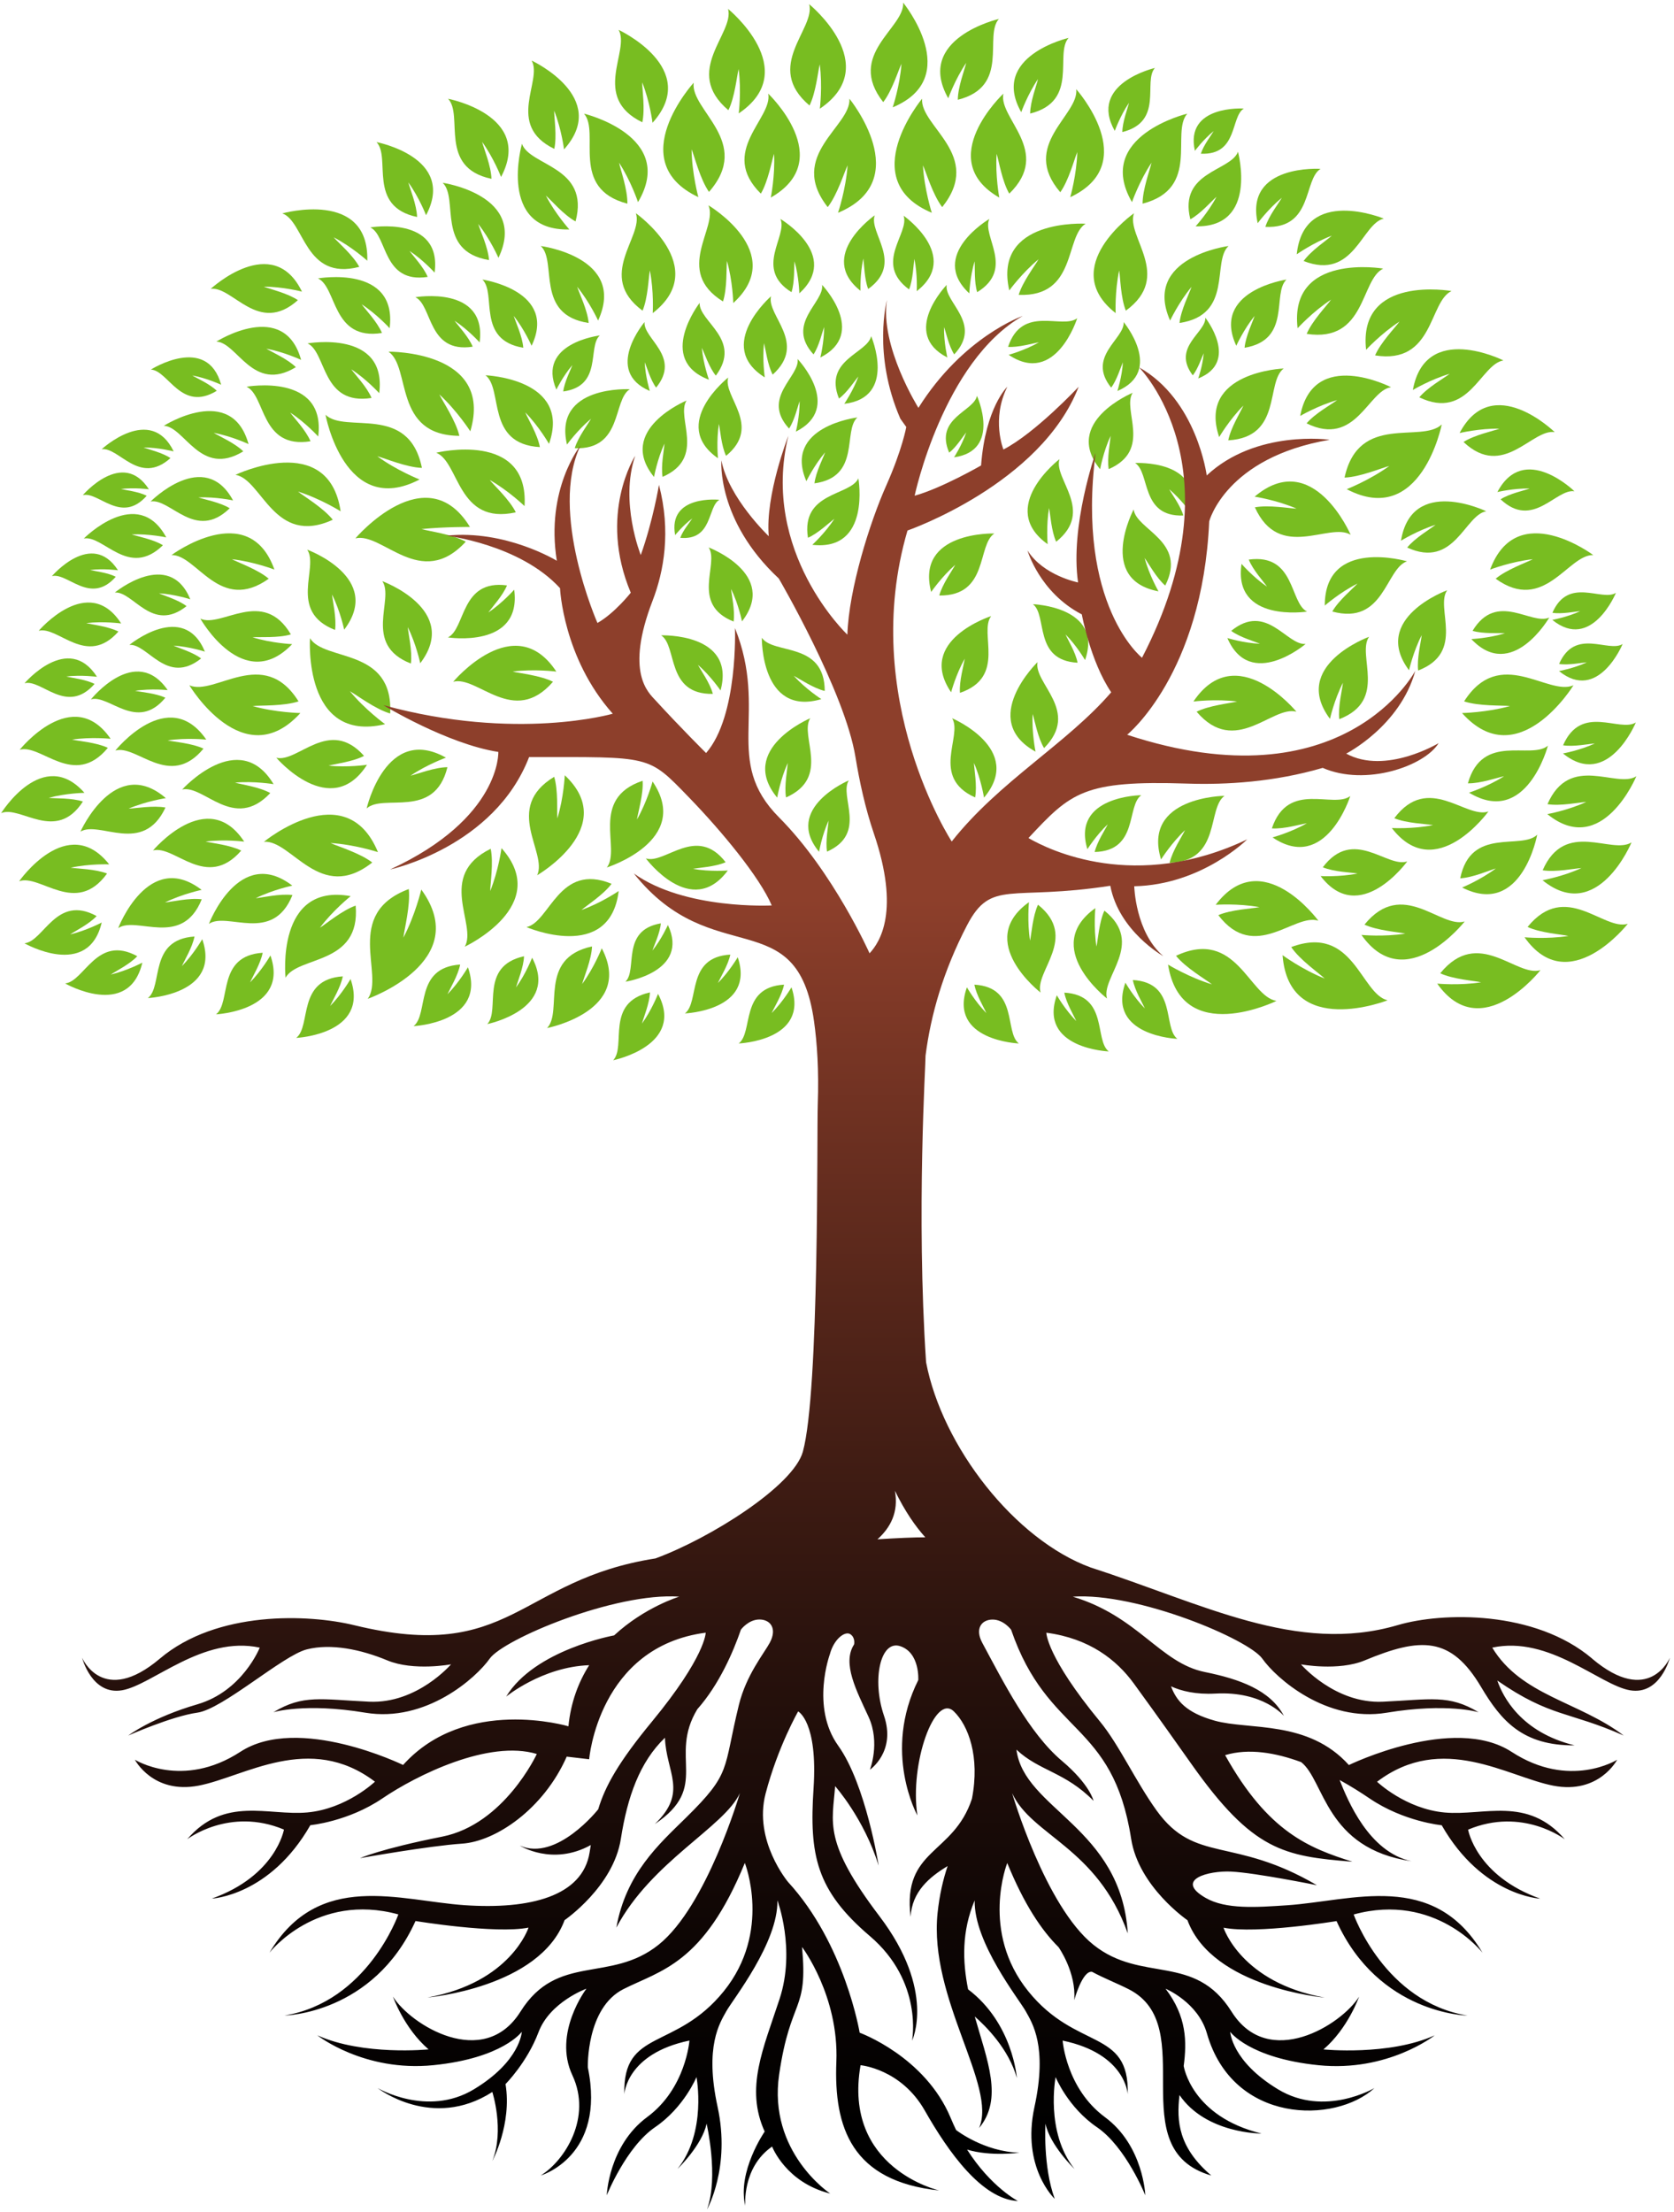 <svg width="318" height="420" viewBox="0 0 318 420" fill="none" xmlns="http://www.w3.org/2000/svg">
<g clip-path="url(#clip0_4275_8091)">
<path fill-rule="evenodd" clip-rule="evenodd" d="M89.793 65.83C81.202 67.143 82.182 57.993 78.904 56.436C78.904 56.436 92.552 54.085 91.111 65.02C91.111 65.02 88.97 62.631 86.351 60.901C86.963 61.774 89.025 63.944 89.793 65.826" fill="#78BD21"/>
<path fill-rule="evenodd" clip-rule="evenodd" d="M87.263 82.758C74.646 82.682 78.139 69.759 73.806 66.776C73.806 66.776 93.903 66.514 89.341 81.897C89.341 81.897 86.82 77.976 83.457 74.891C84.133 76.284 86.587 79.88 87.263 82.754" fill="#78BD21"/>
<path fill-rule="evenodd" clip-rule="evenodd" d="M80.15 88.848C77.641 76.516 65.611 82.425 61.835 78.753C61.835 78.753 65.451 98.479 79.702 91.047C79.702 91.047 75.36 89.333 71.677 86.636C73.18 87.029 77.189 88.738 80.146 88.844" fill="#78BD21"/>
<path fill-rule="evenodd" clip-rule="evenodd" d="M119.179 38.673C108.121 35.786 114.081 25.18 110.942 21.581C110.942 21.581 128.645 25.839 121.198 38.382C121.198 38.382 119.859 34.364 117.599 30.895C117.882 32.271 119.23 35.989 119.179 38.677" fill="#78BD21"/>
<path fill-rule="evenodd" clip-rule="evenodd" d="M137.342 57.242C127.918 51.41 136.468 43.235 134.58 38.989C134.58 38.989 149.769 47.991 139.293 57.542C139.293 57.542 139.201 53.419 138.094 49.548C137.963 50.912 138.153 54.756 137.342 57.242Z" fill="#78BD21"/>
<path fill-rule="evenodd" clip-rule="evenodd" d="M109.337 42.04C112.108 31.582 100.644 31.565 99.153 27.307C99.153 27.307 94.422 43.889 108.159 43.572C108.159 43.572 105.485 40.601 103.69 37.128C104.695 38.001 107.107 40.837 109.337 42.044" fill="#78BD21"/>
<path fill-rule="evenodd" clip-rule="evenodd" d="M144.531 36.765C136.421 28.751 146.854 22.479 145.933 17.778C145.933 17.778 159.099 30.295 146.423 37.512C146.423 37.512 147.268 33.346 147.044 29.202C146.604 30.54 145.916 34.452 144.535 36.765" fill="#78BD21"/>
<path fill-rule="evenodd" clip-rule="evenodd" d="M157.236 39.327C149.469 29.451 161.718 24.007 161.359 18.74C161.359 18.74 174.035 34.233 159.196 40.403C159.196 40.403 160.691 35.959 161.012 31.393C160.345 32.798 159.061 36.985 157.236 39.327Z" fill="#78BD21"/>
<path fill-rule="evenodd" clip-rule="evenodd" d="M134.68 36.444C143.014 26.927 131.103 20.947 131.774 15.706C131.774 15.706 118.203 30.62 132.661 37.432C132.661 37.432 131.432 32.929 131.377 28.354C131.96 29.789 132.999 34.022 134.685 36.444" fill="#78BD21"/>
<path fill-rule="evenodd" clip-rule="evenodd" d="M51.051 109.886C41.704 116.558 37.378 105.265 32.58 105.396C32.58 105.396 47.271 94.486 52.128 108.152C52.128 108.152 48.17 106.637 44.044 106.181C45.286 106.835 49.02 108.152 51.051 109.89" fill="#78BD21"/>
<path fill-rule="evenodd" clip-rule="evenodd" d="M63.651 119.614C54.603 116.103 60.66 107.717 58.358 104.37C58.358 104.37 72.884 109.688 65.383 119.563C65.383 119.563 64.644 116.035 63.077 112.887C63.178 114.077 63.955 117.352 63.651 119.614Z" fill="#78BD21"/>
<path fill-rule="evenodd" clip-rule="evenodd" d="M55.254 120.462C49.94 111.448 42.033 119.335 38.062 117.47C38.062 117.47 46.248 131.996 55.499 122.311C55.499 122.311 51.604 122.138 47.968 121.007C49.26 120.914 52.888 121.175 55.254 120.462Z" fill="#78BD21"/>
<path fill-rule="evenodd" clip-rule="evenodd" d="M84.995 145.679C82.507 155.714 72.868 150.595 69.649 153.511C69.649 153.511 73.307 137.453 84.712 143.864C84.712 143.864 81.096 145.168 77.987 147.286C79.229 146.995 82.575 145.691 84.999 145.674" fill="#78BD21"/>
<path fill-rule="evenodd" clip-rule="evenodd" d="M78.055 125.995C68.775 122.391 74.988 113.79 72.627 110.354C72.627 110.354 87.525 115.811 79.829 125.94C79.829 125.94 79.073 122.319 77.459 119.086C77.565 120.31 78.363 123.67 78.05 125.991" fill="#78BD21"/>
<path fill-rule="evenodd" clip-rule="evenodd" d="M56.712 133.178C50.047 122.526 40.805 132.241 35.973 130.126C35.973 130.126 46.262 147.303 57.058 135.393C57.058 135.393 52.378 135.305 47.977 134.064C49.527 133.912 53.891 134.11 56.708 133.178" fill="#78BD21"/>
<path fill-rule="evenodd" clip-rule="evenodd" d="M67.562 171.954C68.547 183.34 56.58 181.441 54.245 185.649C54.245 185.649 52.323 167.539 66.612 170.164C66.612 170.164 63.279 172.819 60.775 176.153C61.974 175.406 65.02 172.844 67.562 171.958" fill="#78BD21"/>
<path fill-rule="evenodd" clip-rule="evenodd" d="M70.714 163.771C60.783 171.621 55.406 159.428 50.135 159.838C50.135 159.838 65.713 147.037 71.799 161.804C71.799 161.804 67.36 160.352 62.794 160.074C64.2 160.724 68.378 161.973 70.714 163.771Z" fill="#78BD21"/>
<path fill-rule="evenodd" clip-rule="evenodd" d="M77.657 168.81C65.112 173.499 73.138 185.096 69.864 189.654C69.864 189.654 89.978 182.572 80.031 168.907C80.031 168.907 78.891 173.739 76.627 178.04C76.813 176.402 77.991 171.925 77.653 168.81" fill="#78BD21"/>
<path fill-rule="evenodd" clip-rule="evenodd" d="M87.415 183.15C78.647 183.737 81.489 192.579 78.566 194.841C78.566 194.841 92.556 194.174 88.89 183.661C88.89 183.661 87.255 186.497 85.016 188.78C85.443 187.784 87.035 185.18 87.411 183.15" fill="#78BD21"/>
<path fill-rule="evenodd" clip-rule="evenodd" d="M112.467 179.707C102.077 181.943 107.027 192 103.927 195.208C103.927 195.208 120.548 191.962 114.313 180.061C114.313 180.061 112.865 183.733 110.584 186.852C110.917 185.585 112.366 182.201 112.463 179.711" fill="#78BD21"/>
<path fill-rule="evenodd" clip-rule="evenodd" d="M93.215 161.167C82.816 166.269 90.714 175.558 88.29 179.757C88.29 179.757 105.008 171.945 95.268 161.044C95.268 161.044 94.702 165.294 93.122 169.19C93.139 167.767 93.772 163.813 93.215 161.167Z" fill="#78BD21"/>
<path fill-rule="evenodd" clip-rule="evenodd" d="M245.284 179.829C257.128 175.419 258.458 188.7 263.586 189.937C263.586 189.937 244.844 197.327 243.641 181.37C243.641 181.37 247.404 184.126 251.649 185.805C250.521 184.75 246.935 182.269 245.284 179.829Z" fill="#78BD21"/>
<path fill-rule="evenodd" clip-rule="evenodd" d="M223.399 181.488C234.85 176.119 237.274 189.236 242.487 190.051C242.487 190.051 224.408 198.951 221.887 183.159C221.887 183.159 225.866 185.594 230.242 186.915C229.025 185.957 225.253 183.783 223.399 181.488Z" fill="#78BD21"/>
<path fill-rule="evenodd" clip-rule="evenodd" d="M231.438 173.768C238.34 182.846 245.905 173.313 250.445 174.828C250.445 174.828 239.734 160.158 230.939 171.802C230.939 171.802 235.18 171.502 239.261 172.253C237.875 172.524 233.913 172.701 231.438 173.768Z" fill="#78BD21"/>
<path fill-rule="evenodd" clip-rule="evenodd" d="M209.798 172.912C217.608 179.167 209.067 185.586 210.296 189.599C210.296 189.599 197.658 179.876 208.079 172.431C208.079 172.431 207.716 176.141 208.29 179.736C208.556 178.525 208.801 175.052 209.798 172.912Z" fill="#78BD21"/>
<path fill-rule="evenodd" clip-rule="evenodd" d="M197.182 171.785C204.992 178.04 196.451 184.459 197.68 188.472C197.68 188.472 185.038 178.749 195.463 171.304C195.463 171.304 195.103 175.018 195.674 178.61C195.936 177.403 196.181 173.929 197.182 171.785Z" fill="#78BD21"/>
<path fill-rule="evenodd" clip-rule="evenodd" d="M125.535 175.326C117.86 176.643 121.176 184.155 118.807 186.409C118.807 186.409 131.069 184.543 126.879 175.638C126.879 175.638 125.7 178.28 123.939 180.496C124.226 179.58 125.387 177.145 125.535 175.326Z" fill="#78BD21"/>
<path fill-rule="evenodd" clip-rule="evenodd" d="M148.941 186.966C140.497 187.455 143.158 195.985 140.328 198.133C140.328 198.133 153.79 197.609 150.351 187.472C150.351 187.472 148.759 190.186 146.588 192.364C147.006 191.41 148.556 188.916 148.941 186.966Z" fill="#78BD21"/>
<path fill-rule="evenodd" clip-rule="evenodd" d="M51.346 150.582C44.428 157.947 38.73 148.97 34.611 149.915C34.611 149.915 45.408 137.976 51.972 148.898C51.972 148.898 48.288 148.282 44.647 148.599C45.834 148.949 49.285 149.434 51.346 150.582Z" fill="#78BD21"/>
<path fill-rule="evenodd" clip-rule="evenodd" d="M69.154 143.53C62.523 136.077 56.555 144.898 52.491 143.881C52.491 143.881 62.827 155.959 69.716 145.218C69.716 145.218 66.033 145.767 62.422 145.379C63.613 145.054 67.059 144.636 69.15 143.53" fill="#78BD21"/>
<path fill-rule="evenodd" clip-rule="evenodd" d="M222.187 163.83C232.042 163.556 229.245 153.516 232.616 151.114C232.616 151.114 216.907 151.254 220.557 163.197C220.557 163.197 222.508 160.091 225.119 157.622C224.595 158.719 222.698 161.572 222.187 163.83Z" fill="#78BD21"/>
<path fill-rule="evenodd" clip-rule="evenodd" d="M207.952 161.779C216.32 161.547 213.938 153.03 216.801 150.992C216.801 150.992 203.475 151.106 206.567 161.243C206.567 161.243 208.223 158.605 210.436 156.516C209.993 157.449 208.383 159.867 207.948 161.783" fill="#78BD21"/>
<path fill-rule="evenodd" clip-rule="evenodd" d="M251.285 164.683C257.119 156.938 263.497 164.898 267.332 163.56C267.332 163.56 258.28 176.073 250.867 166.345C250.867 166.345 254.445 166.552 257.892 165.864C256.722 165.657 253.376 165.556 251.29 164.683" fill="#78BD21"/>
<path fill-rule="evenodd" clip-rule="evenodd" d="M122.072 148.253C111.918 151.667 118.017 161.158 115.28 164.716C115.28 164.716 131.555 159.588 123.969 148.392C123.969 148.392 122.93 152.228 120.999 155.605C121.19 154.3 122.258 150.751 122.072 148.249" fill="#78BD21"/>
<path fill-rule="evenodd" clip-rule="evenodd" d="M74.123 135.478C74.731 122.885 61.633 125.67 58.887 121.18C58.887 121.18 57.531 141.222 73.151 137.508C73.151 137.508 69.371 134.777 66.473 131.254C67.825 132.005 71.284 134.651 74.123 135.482" fill="#78BD21"/>
<path fill-rule="evenodd" clip-rule="evenodd" d="M105.278 147.501C95.491 153.414 104.07 161.855 102.043 166.189C102.043 166.189 117.81 157.065 107.284 147.206C107.284 147.206 107.099 151.431 105.878 155.393C105.772 153.992 106.051 150.055 105.274 147.501" fill="#78BD21"/>
<path fill-rule="evenodd" clip-rule="evenodd" d="M105.05 129.452C97.561 138.091 90.705 128.202 86.093 129.456C86.093 129.456 97.759 115.466 105.683 127.523C105.683 127.523 101.493 126.987 97.383 127.514C98.743 127.856 102.672 128.253 105.05 129.452Z" fill="#78BD21"/>
<path fill-rule="evenodd" clip-rule="evenodd" d="M96.314 111.16C87.453 109.949 88.475 119.369 85.096 121.032C85.096 121.032 99.178 123.23 97.679 111.971C97.679 111.971 95.474 114.473 92.77 116.301C93.4 115.389 95.516 113.11 96.31 111.16" fill="#78BD21"/>
<path fill-rule="evenodd" clip-rule="evenodd" d="M88.479 102.855C79.905 112.161 72.656 100.989 67.512 102.226C67.512 102.226 80.914 86.451 89.273 100.057C89.273 100.057 84.627 100.015 80.065 100.458C81.556 100.88 85.886 101.445 88.479 102.855Z" fill="#78BD21"/>
<path fill-rule="evenodd" clip-rule="evenodd" d="M70.579 75.562C61.05 77.073 62.076 66.915 58.431 65.206C58.431 65.206 73.565 62.509 72.04 74.659C72.04 74.659 69.649 72.021 66.726 70.118C67.411 71.08 69.713 73.482 70.579 75.562Z" fill="#78BD21"/>
<path fill-rule="evenodd" clip-rule="evenodd" d="M97.983 97.28C86.844 99.778 87.296 87.708 82.861 85.965C82.861 85.965 100.534 81.652 99.643 96.098C99.643 96.098 96.619 93.165 93.028 91.139C93.907 92.224 96.804 94.887 97.983 97.28Z" fill="#78BD21"/>
<path fill-rule="evenodd" clip-rule="evenodd" d="M139.356 118.019C131.061 114.714 136.704 107.046 134.617 103.948C134.617 103.948 147.935 108.966 140.949 117.989C140.949 117.989 140.303 114.735 138.879 111.828C138.968 112.925 139.656 115.942 139.356 118.023" fill="#78BD21"/>
<path fill-rule="evenodd" clip-rule="evenodd" d="M154.719 91.781C163.602 90.553 160.062 81.774 162.871 79.268C162.871 79.268 148.691 80.96 153.181 91.371C153.181 91.371 154.634 88.371 156.751 85.885C156.387 86.932 154.955 89.692 154.719 91.781Z" fill="#78BD21"/>
<path fill-rule="evenodd" clip-rule="evenodd" d="M129.228 102.125C135.416 102.661 134.385 96.166 136.666 94.9C136.666 94.9 126.824 93.862 128.252 101.61C128.252 101.61 129.696 99.8 131.509 98.441C131.103 99.091 129.709 100.745 129.228 102.125Z" fill="#78BD21"/>
<path fill-rule="evenodd" clip-rule="evenodd" d="M137.92 86.56C144.873 80.867 137.244 75.279 138.334 71.684C138.334 71.684 127.09 80.538 136.391 87.016C136.391 87.016 136.061 83.716 136.564 80.5C136.805 81.576 137.029 84.665 137.924 86.56" fill="#78BD21"/>
<path fill-rule="evenodd" clip-rule="evenodd" d="M153.481 102.112C152.117 93.364 161.477 94.199 163.061 90.832C163.061 90.832 165.498 104.725 154.309 103.45C154.309 103.45 156.746 101.218 158.508 98.513C157.616 99.15 155.395 101.294 153.477 102.112" fill="#78BD21"/>
<path fill-rule="evenodd" clip-rule="evenodd" d="M149.895 81.374C144.513 75.507 151.998 71.481 151.517 68.172C151.517 68.172 160.273 77.356 151.187 81.96C151.187 81.96 151.918 79.082 151.905 76.183C151.551 77.103 150.938 79.808 149.895 81.374Z" fill="#78BD21"/>
<path fill-rule="evenodd" clip-rule="evenodd" d="M146.786 71.131C153.455 65.109 145.565 59.901 146.473 56.254C146.473 56.254 135.669 65.649 145.282 71.659C145.282 71.659 144.792 68.375 145.134 65.147C145.422 66.21 145.798 69.282 146.782 71.131" fill="#78BD21"/>
<path fill-rule="evenodd" clip-rule="evenodd" d="M135.982 71.325C141.093 64.467 132.734 61.078 132.907 57.512C132.907 57.512 124.56 68.287 134.672 72.098C134.672 72.098 133.604 69.131 133.321 66.05C133.79 66.987 134.715 69.781 135.982 71.321" fill="#78BD21"/>
<path fill-rule="evenodd" clip-rule="evenodd" d="M124.636 73.6C129.464 67.687 122.148 64.332 122.443 61.154C122.443 61.154 114.574 70.435 123.44 74.237C123.44 74.237 122.604 71.545 122.473 68.789C122.857 69.641 123.571 72.174 124.64 73.6" fill="#78BD21"/>
<path fill-rule="evenodd" clip-rule="evenodd" d="M109.185 85.109C118.355 85.446 116.362 75.942 119.639 73.908C119.639 73.908 105.042 73.089 107.707 84.417C107.707 84.417 109.709 81.648 112.281 79.508C111.728 80.5 109.794 83.037 109.181 85.109" fill="#78BD21"/>
<path fill-rule="evenodd" clip-rule="evenodd" d="M102.553 84.897C92.247 84.302 95.643 73.878 92.226 71.257C92.226 71.257 108.665 71.89 104.289 84.281C104.289 84.281 102.393 80.964 99.778 78.301C100.272 79.47 102.126 82.513 102.557 84.897" fill="#78BD21"/>
<path fill-rule="evenodd" clip-rule="evenodd" d="M111.825 61.327C101.557 59.795 105.911 49.654 102.727 46.712C102.727 46.712 119.132 48.839 113.62 60.867C113.62 60.867 112.019 57.373 109.645 54.465C110.034 55.681 111.614 58.901 111.825 61.327Z" fill="#78BD21"/>
<path fill-rule="evenodd" clip-rule="evenodd" d="M125.865 90.549C134.246 86.898 128.349 79.285 130.419 76.056C130.419 76.056 116.953 81.618 124.243 90.57C124.243 90.57 124.839 87.236 126.229 84.222C126.161 85.341 125.519 88.439 125.865 90.549Z" fill="#78BD21"/>
<path fill-rule="evenodd" clip-rule="evenodd" d="M92.898 49.384C82.718 47.691 87.212 37.681 84.091 34.706C84.091 34.706 100.361 37.09 94.689 48.958C94.689 48.958 93.155 45.455 90.841 42.526C91.208 43.741 92.725 46.97 92.898 49.384Z" fill="#78BD21"/>
<path fill-rule="evenodd" clip-rule="evenodd" d="M99.402 66.033C90.426 64.543 94.384 55.71 91.639 53.085C91.639 53.085 105.992 55.187 100.982 65.653C100.982 65.653 99.63 62.568 97.59 59.981C97.915 61.053 99.25 63.897 99.402 66.033Z" fill="#78BD21"/>
<path fill-rule="evenodd" clip-rule="evenodd" d="M122.064 58.993C113.114 52.389 122.326 44.889 120.788 40.487C120.788 40.487 135.251 50.738 123.994 59.453C123.994 59.453 124.239 55.317 123.445 51.35C123.204 52.705 123.082 56.571 122.064 58.993Z" fill="#78BD21"/>
<path fill-rule="evenodd" clip-rule="evenodd" d="M164.928 54.875C171.801 49.911 164.945 44.21 166.174 40.884C166.174 40.884 155.078 48.582 163.463 55.216C163.463 55.216 163.34 52.085 163.999 49.089C164.164 50.114 164.193 53.039 164.928 54.875Z" fill="#78BD21"/>
<path fill-rule="evenodd" clip-rule="evenodd" d="M221.355 111.186C225.621 102.737 215.847 100.648 215.353 96.731C215.353 96.731 208.295 110.063 220.071 112.283C220.071 112.283 218.331 109.257 217.435 105.953C218.128 106.881 219.674 109.751 221.355 111.186Z" fill="#78BD21"/>
<path fill-rule="evenodd" clip-rule="evenodd" d="M178.428 113.076C187.868 113.19 185.57 103.471 188.895 101.298C188.895 101.298 173.858 100.829 176.89 112.405C176.89 112.405 178.88 109.506 181.469 107.24C180.928 108.274 179.002 110.928 178.428 113.076Z" fill="#78BD21"/>
<path fill-rule="evenodd" clip-rule="evenodd" d="M200.633 102.868C208.037 96.959 200.071 90.962 201.262 87.185C201.262 87.185 189.287 96.377 199.015 103.332C199.015 103.332 198.711 99.846 199.281 96.466C199.518 97.601 199.716 100.859 200.633 102.868Z" fill="#78BD21"/>
<path fill-rule="evenodd" clip-rule="evenodd" d="M204.7 125.839C196.274 125.387 199.019 116.858 196.219 114.723C196.219 114.723 209.659 115.183 206.12 125.333C206.12 125.333 204.557 122.627 202.411 120.462C202.816 121.412 204.341 123.898 204.7 125.843" fill="#78BD21"/>
<path fill-rule="evenodd" clip-rule="evenodd" d="M55.554 169.953C51.782 179.31 43.186 173.047 39.685 175.423C39.685 175.423 45.412 160.407 55.528 168.164C55.528 168.164 51.862 168.928 48.58 170.553C49.818 170.443 53.218 169.641 55.558 169.953" fill="#78BD21"/>
<path fill-rule="evenodd" clip-rule="evenodd" d="M116.176 167.814C106.144 163.695 104.472 175.102 100.007 176.035C100.007 176.035 115.859 182.901 117.528 169.19C117.528 169.19 114.178 171.46 110.453 172.794C111.471 171.912 114.651 169.873 116.176 167.814Z" fill="#78BD21"/>
<path fill-rule="evenodd" clip-rule="evenodd" d="M135.415 131.755C126.461 131.907 128.725 122.686 125.595 120.639C125.595 120.639 139.859 120.12 136.877 131.11C136.877 131.11 135.018 128.371 132.585 126.235C133.088 127.214 134.887 129.721 135.415 131.755Z" fill="#78BD21"/>
<path fill-rule="evenodd" clip-rule="evenodd" d="M63.221 98.694C52.019 103.805 49.801 91.004 44.732 90.16C44.732 90.16 62.422 81.686 64.707 97.086C64.707 97.086 60.864 94.676 56.618 93.342C57.788 94.288 61.438 96.444 63.221 98.698" fill="#78BD21"/>
<path fill-rule="evenodd" clip-rule="evenodd" d="M149.316 151.422C157.967 147.573 151.8 139.74 153.916 136.381C153.916 136.381 140.02 142.247 147.639 151.456C147.639 151.456 148.235 147.999 149.646 144.868C149.587 146.028 148.945 149.24 149.321 151.422" fill="#78BD21"/>
<path fill-rule="evenodd" clip-rule="evenodd" d="M156.671 131.194C156.637 121.757 146.943 124.349 144.721 121.099C144.721 121.099 144.485 136.132 156.024 132.751C156.024 132.751 153.089 130.856 150.787 128.337C151.83 128.843 154.516 130.688 156.671 131.198" fill="#78BD21"/>
<path fill-rule="evenodd" clip-rule="evenodd" d="M106.997 74.334C114.55 73.296 111.555 65.831 113.941 63.699C113.941 63.699 101.886 65.126 105.692 73.98C105.692 73.98 106.93 71.435 108.729 69.321C108.421 70.211 107.2 72.553 106.997 74.334Z" fill="#78BD21"/>
<path fill-rule="evenodd" clip-rule="evenodd" d="M157.105 161.707C164.886 158.247 159.34 151.203 161.241 148.181C161.241 148.181 148.742 153.461 155.593 161.741C155.593 161.741 156.13 158.631 157.401 155.816C157.346 156.862 156.772 159.745 157.11 161.711" fill="#78BD21"/>
<path fill-rule="evenodd" clip-rule="evenodd" d="M154.541 67.295C149.16 61.424 156.645 57.403 156.163 54.094C156.163 54.094 164.919 63.277 155.834 67.882C155.834 67.882 156.564 65.003 156.552 62.104C156.197 63.024 155.589 65.725 154.545 67.295" fill="#78BD21"/>
<path fill-rule="evenodd" clip-rule="evenodd" d="M159.377 75.677C156.382 68.291 164.784 67.109 165.489 63.83C165.489 63.83 170.478 75.503 160.383 76.677C160.383 76.677 162.068 74.225 163.06 71.49C162.41 72.233 160.898 74.567 159.381 75.677" fill="#78BD21"/>
<path fill-rule="evenodd" clip-rule="evenodd" d="M138.727 181.26C130.283 181.749 132.944 190.278 130.114 192.427C130.114 192.427 143.576 191.899 140.142 181.762C140.142 181.762 138.549 184.475 136.378 186.653C136.792 185.699 138.347 183.205 138.731 181.255" fill="#78BD21"/>
<path fill-rule="evenodd" clip-rule="evenodd" d="M198.339 142.045C205.304 135.03 196.312 129.78 197.093 125.725C197.093 125.725 185.781 136.693 196.713 142.72C196.713 142.72 195.978 139.145 196.16 135.575C196.544 136.727 197.14 140.082 198.339 142.049" fill="#78BD21"/>
<path fill-rule="evenodd" clip-rule="evenodd" d="M182.356 131.561C191.31 128.506 185.878 120.141 188.286 116.984C188.286 116.984 173.929 121.584 180.679 131.447C180.679 131.447 181.583 128.054 183.268 125.062C183.108 126.214 182.178 129.354 182.356 131.561Z" fill="#78BD21"/>
<path fill-rule="evenodd" clip-rule="evenodd" d="M150.356 55.478C143.184 51.038 149.689 44.809 148.252 41.576C148.252 41.576 159.822 48.434 151.843 55.706C151.843 55.706 151.771 52.566 150.926 49.616C150.829 50.658 150.973 53.583 150.356 55.474" fill="#78BD21"/>
<path fill-rule="evenodd" clip-rule="evenodd" d="M241.609 157.293C244.692 148.122 253.288 153.625 256.502 151.152C256.502 151.152 251.873 165.856 241.735 159.006C241.735 159.006 245.207 158.065 248.261 156.322C247.079 156.495 243.869 157.462 241.604 157.293" fill="#78BD21"/>
<path fill-rule="evenodd" clip-rule="evenodd" d="M264.865 155.364C271.345 146.721 278.475 155.579 282.745 154.081C282.745 154.081 272.684 168.046 264.396 157.225C264.396 157.225 268.388 157.449 272.228 156.668C270.922 156.44 267.193 156.335 264.865 155.36" fill="#78BD21"/>
<path fill-rule="evenodd" clip-rule="evenodd" d="M248.223 63.395C259.527 65.121 258.416 53.059 262.766 51.004C262.766 51.004 244.815 47.902 246.496 62.327C246.496 62.327 249.368 59.175 252.857 56.896C252.033 58.044 249.275 60.913 248.223 63.395Z" fill="#78BD21"/>
<path fill-rule="evenodd" clip-rule="evenodd" d="M248.202 80.386C257.567 84.986 259.903 74.132 264.249 73.524C264.249 73.524 249.474 65.91 246.99 78.981C246.99 78.981 250.352 77.01 254.015 75.967C252.984 76.748 249.799 78.504 248.207 80.386" fill="#78BD21"/>
<path fill-rule="evenodd" clip-rule="evenodd" d="M255.417 90.683C258.103 78.352 270.053 84.26 273.88 80.593C273.88 80.593 269.973 100.314 255.831 92.886C255.831 92.886 260.198 91.173 263.92 88.476C262.416 88.869 258.378 90.578 255.421 90.683" fill="#78BD21"/>
<path fill-rule="evenodd" clip-rule="evenodd" d="M217.051 38.673C228.152 35.786 222.348 25.18 225.541 21.581C225.541 21.581 207.776 25.839 215.036 38.382C215.036 38.382 216.435 34.364 218.749 30.895C218.445 32.271 217.039 35.989 217.051 38.677" fill="#78BD21"/>
<path fill-rule="evenodd" clip-rule="evenodd" d="M193.511 55.989C204.616 56.444 202.251 44.927 206.229 42.479C206.229 42.479 188.557 41.42 191.729 55.149C191.729 55.149 194.166 51.802 197.292 49.228C196.616 50.426 194.263 53.49 193.511 55.993" fill="#78BD21"/>
<path fill-rule="evenodd" clip-rule="evenodd" d="M226.12 41.639C223.843 32.532 233.82 32.524 235.171 28.814C235.171 28.814 239.079 43.252 227.125 42.973C227.125 42.973 229.49 40.386 231.095 37.36C230.217 38.12 228.071 40.593 226.12 41.639Z" fill="#78BD21"/>
<path fill-rule="evenodd" clip-rule="evenodd" d="M191.728 36.765C199.957 28.755 189.621 22.479 190.605 17.782C190.605 17.782 177.253 30.3 189.828 37.516C189.828 37.516 189.042 33.351 189.325 29.207C189.747 30.544 190.373 34.457 191.724 36.765" fill="#78BD21"/>
<path fill-rule="evenodd" clip-rule="evenodd" d="M178.985 39.327C186.896 29.451 174.727 24.007 175.167 18.74C175.167 18.74 162.267 34.233 177.008 40.403C177.008 40.403 175.581 35.959 175.327 31.393C175.969 32.798 177.194 36.985 178.985 39.327Z" fill="#78BD21"/>
<path fill-rule="evenodd" clip-rule="evenodd" d="M201.418 36.503C193.688 27.523 205.008 21.884 204.447 16.938C204.447 16.938 217.042 31.009 203.31 37.44C203.31 37.44 204.531 33.19 204.645 28.873C204.075 30.228 203.04 34.224 201.414 36.508" fill="#78BD21"/>
<path fill-rule="evenodd" clip-rule="evenodd" d="M284.122 109.886C293.368 116.558 297.862 105.265 302.661 105.396C302.661 105.396 288.126 94.486 283.07 108.152C283.07 108.152 287.049 106.637 291.184 106.181C289.93 106.835 286.179 108.152 284.118 109.89" fill="#78BD21"/>
<path fill-rule="evenodd" clip-rule="evenodd" d="M269.398 127.32C278.496 123.809 272.561 115.423 274.91 112.076C274.91 112.076 260.308 117.394 267.666 127.273C267.666 127.273 268.456 123.741 270.074 120.593C269.951 121.787 269.127 125.058 269.398 127.32Z" fill="#78BD21"/>
<path fill-rule="evenodd" clip-rule="evenodd" d="M279.734 119.783C284.338 112.157 290.928 118.829 294.311 117.255C294.311 117.255 287.206 129.54 279.502 121.348C279.502 121.348 282.801 121.196 285.888 120.243C284.799 120.167 281.724 120.386 279.734 119.783Z" fill="#78BD21"/>
<path fill-rule="evenodd" clip-rule="evenodd" d="M254.416 136.554C263.755 132.95 257.664 124.349 260.076 120.914C260.076 120.914 245.094 126.37 252.646 136.499C252.646 136.499 253.453 132.878 255.113 129.645C254.986 130.869 254.141 134.229 254.416 136.554Z" fill="#78BD21"/>
<path fill-rule="evenodd" clip-rule="evenodd" d="M278.124 133.178C284.941 122.526 294.044 132.241 298.901 130.126C298.901 130.126 288.363 147.303 277.735 135.393C277.735 135.393 282.42 135.305 286.838 134.064C285.292 133.912 280.924 134.11 278.124 133.178Z" fill="#78BD21"/>
<path fill-rule="evenodd" clip-rule="evenodd" d="M259.201 175.566C266.445 166.662 273.643 176.373 278.239 174.967C278.239 174.967 266.965 189.371 258.627 177.525C258.627 177.525 262.855 177.93 266.961 177.271C265.584 176.972 261.63 176.697 259.201 175.566Z" fill="#78BD21"/>
<path fill-rule="evenodd" clip-rule="evenodd" d="M185.097 186.966C193.533 187.455 190.745 195.985 193.545 198.133C193.545 198.133 180.092 197.609 183.678 187.472C183.678 187.472 185.228 190.186 187.37 192.364C186.964 191.41 185.452 188.916 185.102 186.966" fill="#78BD21"/>
<path fill-rule="evenodd" clip-rule="evenodd" d="M278.847 148.734C281.592 139.031 290.821 144.324 294.049 141.589C294.049 141.589 289.972 157.124 279.066 150.511C279.066 150.511 282.631 149.358 285.727 147.388C284.507 147.632 281.208 148.793 278.847 148.738" fill="#78BD21"/>
<path fill-rule="evenodd" clip-rule="evenodd" d="M233.884 119.791C240.604 114.305 244.422 122.602 248.03 122.269C248.03 122.269 237.495 131.207 233.157 121.154C233.157 121.154 236.215 122.1 239.354 122.243C238.382 121.813 235.506 121.002 233.888 119.791" fill="#78BD21"/>
<path fill-rule="evenodd" clip-rule="evenodd" d="M227.315 135.14C234.678 143.779 241.677 133.887 246.272 135.14C246.272 135.14 234.808 121.15 226.707 133.207C226.707 133.207 230.906 132.676 235.007 133.203C233.643 133.541 229.71 133.938 227.311 135.14" fill="#78BD21"/>
<path fill-rule="evenodd" clip-rule="evenodd" d="M237.224 106.256C246.107 105.049 244.946 114.469 248.295 116.128C248.295 116.128 234.183 118.326 235.847 107.071C235.847 107.071 238.014 109.569 240.692 111.397C240.076 110.485 237.985 108.21 237.224 106.256Z" fill="#78BD21"/>
<path fill-rule="evenodd" clip-rule="evenodd" d="M253.086 116.115C262.953 118.812 263.206 107.962 267.282 106.582C267.282 106.582 251.649 101.981 251.662 114.988C251.662 114.988 254.539 112.477 257.875 110.806C257.026 111.743 254.281 114.018 253.09 116.115" fill="#78BD21"/>
<path fill-rule="evenodd" clip-rule="evenodd" d="M261.22 67.485C272.439 69.266 271.404 57.276 275.738 55.263C275.738 55.263 257.921 52.081 259.509 66.417C259.509 66.417 262.382 63.307 265.858 61.061C265.034 62.201 262.276 65.028 261.216 67.489" fill="#78BD21"/>
<path fill-rule="evenodd" clip-rule="evenodd" d="M238.381 96.33C243.07 106.679 252.506 99.069 256.574 101.543C256.574 101.543 249.423 84.919 238.335 94.305C238.335 94.305 242.512 94.942 246.301 96.579C244.899 96.533 241.017 95.832 238.386 96.33" fill="#78BD21"/>
<path fill-rule="evenodd" clip-rule="evenodd" d="M180.311 85.948C177.469 79.356 185.021 78.124 185.587 75.157C185.587 75.157 190.318 85.577 181.236 86.835C181.236 86.835 182.706 84.59 183.551 82.108C182.977 82.792 181.659 84.919 180.311 85.948Z" fill="#78BD21"/>
<path fill-rule="evenodd" clip-rule="evenodd" d="M191.496 65.864C194.2 57.765 201.794 62.61 204.633 60.42C204.633 60.42 200.569 73.402 191.61 67.375C191.61 67.375 194.669 66.539 197.363 64.999C196.324 65.151 193.49 66.008 191.492 65.864" fill="#78BD21"/>
<path fill-rule="evenodd" clip-rule="evenodd" d="M211.078 73.6C206.339 67.687 213.701 64.332 213.452 61.154C213.452 61.154 221.186 70.435 212.265 74.242C212.265 74.242 213.144 71.549 213.313 68.793C212.92 69.645 212.164 72.178 211.078 73.604" fill="#78BD21"/>
<path fill-rule="evenodd" clip-rule="evenodd" d="M224.79 97.888C216.621 98.192 218.521 89.73 215.628 87.919C215.628 87.919 228.638 87.189 226.112 97.272C226.112 97.272 224.367 94.803 222.107 92.899C222.585 93.781 224.27 96.043 224.79 97.883" fill="#78BD21"/>
<path fill-rule="evenodd" clip-rule="evenodd" d="M233.326 83.61C243.641 83.015 240.397 72.591 243.856 69.97C243.856 69.97 227.404 70.599 231.599 82.994C231.599 82.994 233.546 79.677 236.203 77.014C235.692 78.179 233.791 81.226 233.326 83.61Z" fill="#78BD21"/>
<path fill-rule="evenodd" clip-rule="evenodd" d="M224.067 61.327C234.356 59.795 230.153 49.654 233.38 46.712C233.38 46.712 216.949 48.839 222.28 60.867C222.28 60.867 223.931 57.373 226.352 54.465C225.942 55.681 224.316 58.901 224.067 61.327Z" fill="#78BD21"/>
<path fill-rule="evenodd" clip-rule="evenodd" d="M210.609 89.08C218.994 85.425 213.097 77.816 215.163 74.587C215.163 74.587 201.697 80.15 208.987 89.101C208.987 89.101 209.587 85.767 210.977 82.754C210.909 83.876 210.267 86.974 210.614 89.084" fill="#78BD21"/>
<path fill-rule="evenodd" clip-rule="evenodd" d="M247.644 49.565C257.237 53.317 258.648 42.462 262.872 41.508C262.872 41.508 247.708 35.233 246.335 48.286C246.335 48.286 249.482 46.075 252.996 44.75C252.046 45.602 249.055 47.586 247.64 49.565" fill="#78BD21"/>
<path fill-rule="evenodd" clip-rule="evenodd" d="M236.422 66.033C245.423 64.543 241.592 55.71 244.384 53.085C244.384 53.085 230.001 55.187 234.85 65.653C234.85 65.653 236.248 62.568 238.331 59.981C237.993 61.053 236.608 63.897 236.426 66.033" fill="#78BD21"/>
<path fill-rule="evenodd" clip-rule="evenodd" d="M213.867 58.993C222.914 52.389 213.816 44.889 215.421 40.487C215.421 40.487 200.802 50.738 211.932 59.453C211.932 59.453 211.755 55.317 212.604 51.35C212.823 52.705 212.891 56.571 213.871 58.993" fill="#78BD21"/>
<path fill-rule="evenodd" clip-rule="evenodd" d="M172.688 54.95C165.891 49.987 172.831 44.286 171.653 40.96C171.653 40.96 182.631 48.658 174.145 55.292C174.145 55.292 174.314 52.165 173.701 49.164C173.52 50.19 173.448 53.114 172.688 54.95Z" fill="#78BD21"/>
<path fill-rule="evenodd" clip-rule="evenodd" d="M277.394 166.771C279.392 156.892 289.001 161.467 292.013 158.491C292.013 158.491 289.128 174.284 277.749 168.523C277.749 168.523 281.217 167.101 284.152 164.906C282.953 165.239 279.755 166.653 277.39 166.771" fill="#78BD21"/>
<path fill-rule="evenodd" clip-rule="evenodd" d="M267.319 103.969C276.299 108.092 278.242 97.761 282.34 97.081C282.34 97.081 268.164 90.24 266.137 102.673C266.137 102.673 269.271 100.728 272.709 99.652C271.75 100.415 268.781 102.154 267.315 103.973" fill="#78BD21"/>
<path fill-rule="evenodd" clip-rule="evenodd" d="M185.245 151.422C176.653 147.573 182.93 139.74 180.869 136.381C180.869 136.381 194.681 142.247 186.926 151.456C186.926 151.456 186.381 147.999 185.012 144.864C185.059 146.028 185.65 149.24 185.24 151.418" fill="#78BD21"/>
<path fill-rule="evenodd" clip-rule="evenodd" d="M226.584 71.27C222.534 65.936 229.114 63.142 228.967 60.331C228.967 60.331 235.581 68.704 227.619 71.861C227.619 71.861 228.456 69.506 228.667 67.075C228.299 67.818 227.577 70.038 226.584 71.274" fill="#78BD21"/>
<path fill-rule="evenodd" clip-rule="evenodd" d="M181.266 67.295C186.736 61.429 179.306 57.403 179.838 54.094C179.838 54.094 170.947 63.277 179.965 67.882C179.965 67.882 179.276 65.003 179.336 62.104C179.674 63.024 180.248 65.725 181.266 67.295Z" fill="#78BD21"/>
<path fill-rule="evenodd" clip-rule="evenodd" d="M185.63 55.478C192.869 51.038 186.453 44.809 187.936 41.576C187.936 41.576 176.269 48.434 184.134 55.706C184.134 55.706 184.253 52.566 185.14 49.616C185.224 50.658 185.034 53.583 185.63 55.474" fill="#78BD21"/>
<path fill-rule="evenodd" clip-rule="evenodd" d="M137.844 163.72C132.289 156.529 126.313 164.176 122.688 162.994C122.688 162.994 131.318 174.621 138.258 165.29C138.258 165.29 134.874 165.556 131.622 164.978C132.724 164.758 135.884 164.594 137.848 163.72" fill="#78BD21"/>
<path fill-rule="evenodd" clip-rule="evenodd" d="M58.988 83.788C49.463 85.299 50.489 75.136 46.84 73.431C46.84 73.431 61.974 70.734 60.449 82.885C60.449 82.885 58.059 80.247 55.136 78.348C55.82 79.31 58.122 81.711 58.988 83.792" fill="#78BD21"/>
<path fill-rule="evenodd" clip-rule="evenodd" d="M72.555 63.226C63.03 64.737 64.052 54.575 60.407 52.865C60.407 52.865 75.541 50.173 74.017 62.319C74.017 62.319 71.622 59.685 68.703 57.778C69.387 58.74 71.685 61.141 72.555 63.222" fill="#78BD21"/>
<path fill-rule="evenodd" clip-rule="evenodd" d="M81.24 52.579C72.648 53.891 73.628 44.746 70.351 43.184C70.351 43.184 83.998 40.834 82.562 51.768C82.562 51.768 80.42 49.38 77.797 47.649C78.41 48.523 80.467 50.692 81.24 52.574" fill="#78BD21"/>
<path fill-rule="evenodd" clip-rule="evenodd" d="M269.613 75.444C279.02 79.96 281.259 69.088 285.601 68.443C285.601 68.443 270.758 60.956 268.393 74.051C268.393 74.051 271.738 72.051 275.392 70.975C274.365 71.768 271.197 73.549 269.617 75.444" fill="#78BD21"/>
<path fill-rule="evenodd" clip-rule="evenodd" d="M278.019 83.927C285.601 91.076 291.012 81.365 295.337 82.053C295.337 82.053 283.476 70.43 277.271 82.226C277.271 82.226 281.056 81.323 284.853 81.399C283.641 81.842 280.089 82.589 278.015 83.927" fill="#78BD21"/>
<path fill-rule="evenodd" clip-rule="evenodd" d="M215.205 186.088C223.64 186.577 220.852 195.107 223.653 197.255C223.653 197.255 210.199 196.731 213.786 186.59C213.786 186.59 215.34 189.304 217.477 191.481C217.072 190.527 215.56 188.033 215.205 186.083" fill="#78BD21"/>
<path fill-rule="evenodd" clip-rule="evenodd" d="M202.178 188.48C210.609 188.97 207.826 197.499 210.626 199.647C210.626 199.647 197.173 199.12 200.759 188.983C200.759 188.983 202.309 191.696 204.451 193.878C204.045 192.924 202.529 190.43 202.183 188.48" fill="#78BD21"/>
<path fill-rule="evenodd" clip-rule="evenodd" d="M99.546 181.572C90.958 183.48 95.111 191.777 92.564 194.453C92.564 194.453 106.304 191.671 101.083 181.851C101.083 181.851 99.9 184.894 98.029 187.493C98.299 186.447 99.482 183.632 99.546 181.572Z" fill="#78BD21"/>
<path fill-rule="evenodd" clip-rule="evenodd" d="M123.466 188.438C114.874 190.346 119.03 198.643 116.483 201.319C116.483 201.319 130.224 198.542 125.003 188.717C125.003 188.717 123.82 191.764 121.949 194.36C122.219 193.309 123.402 190.498 123.466 188.438Z" fill="#78BD21"/>
<path fill-rule="evenodd" clip-rule="evenodd" d="M65.117 185.391C56.344 185.978 59.191 194.82 56.268 197.077C56.268 197.077 70.257 196.411 66.591 185.898C66.591 185.898 64.96 188.734 62.722 191.017C63.148 190.021 64.741 187.413 65.117 185.387" fill="#78BD21"/>
<path fill-rule="evenodd" clip-rule="evenodd" d="M49.898 180.909C41.125 181.496 43.968 190.338 41.045 192.6C41.045 192.6 55.035 191.933 51.372 181.42C51.372 181.42 49.742 184.252 47.503 186.539C47.93 185.539 49.522 182.935 49.898 180.905" fill="#78BD21"/>
<path fill-rule="evenodd" clip-rule="evenodd" d="M36.944 177.824C28.171 178.411 31.018 187.252 28.095 189.514C28.095 189.514 42.084 188.848 38.418 178.335C38.418 178.335 36.788 181.171 34.549 183.458C34.975 182.462 36.568 179.858 36.944 177.828" fill="#78BD21"/>
<path fill-rule="evenodd" clip-rule="evenodd" d="M38.325 170.755C34.553 180.112 25.958 173.849 22.456 176.229C22.456 176.229 28.184 161.213 38.3 168.97C38.3 168.97 34.634 169.734 31.347 171.359C32.585 171.249 35.985 170.447 38.325 170.76" fill="#78BD21"/>
<path fill-rule="evenodd" clip-rule="evenodd" d="M45.822 161.513C39.195 169.135 33.155 160.386 29.07 161.487C29.07 161.487 39.402 149.147 46.384 159.808C46.384 159.808 42.68 159.331 39.051 159.791C40.255 160.091 43.723 160.449 45.822 161.513Z" fill="#78BD21"/>
<path fill-rule="evenodd" clip-rule="evenodd" d="M31.431 153.343C27.136 162.48 18.912 155.735 15.283 157.909C15.283 157.909 21.851 143.235 31.503 151.553C31.503 151.553 27.803 152.11 24.432 153.545C25.674 153.507 29.112 152.895 31.431 153.338" fill="#78BD21"/>
<path fill-rule="evenodd" clip-rule="evenodd" d="M20.331 165.873C14.405 174.052 7.604 165.873 3.634 167.337C3.634 167.337 12.829 154.136 20.741 164.125C20.741 164.125 17.007 163.982 13.429 164.759C14.654 164.953 18.143 164.999 20.331 165.868" fill="#78BD21"/>
<path fill-rule="evenodd" clip-rule="evenodd" d="M38.659 142.15C32.209 149.928 25.966 141.319 21.911 142.517C21.911 142.517 31.951 129.941 39.183 140.437C39.183 140.437 35.47 140.044 31.85 140.589C33.058 140.863 36.534 141.137 38.659 142.15Z" fill="#78BD21"/>
<path fill-rule="evenodd" clip-rule="evenodd" d="M31.41 132.49C25.965 139.053 20.698 131.789 17.276 132.798C17.276 132.798 25.75 122.184 31.849 131.038C31.849 131.038 28.715 130.709 25.661 131.169C26.683 131.397 29.614 131.629 31.41 132.486" fill="#78BD21"/>
<path fill-rule="evenodd" clip-rule="evenodd" d="M20.491 141.998C14.041 149.776 7.794 141.171 3.743 142.366C3.743 142.366 13.783 129.789 21.015 140.285C21.015 140.285 17.298 139.892 13.678 140.437C14.886 140.711 18.362 140.986 20.491 141.998Z" fill="#78BD21"/>
<path fill-rule="evenodd" clip-rule="evenodd" d="M15.748 152.194C10.616 160.129 3.854 152.836 0.217 154.397C0.217 154.397 8.149 141.61 16.044 150.544C16.044 150.544 12.546 150.595 9.243 151.502C10.396 151.62 13.657 151.49 15.748 152.194Z" fill="#78BD21"/>
<path fill-rule="evenodd" clip-rule="evenodd" d="M38.203 125.032C31.643 130.236 28.074 122.175 24.585 122.45C24.585 122.45 34.879 113.967 38.921 123.733C38.921 123.733 35.981 122.775 32.961 122.593C33.89 123.024 36.657 123.842 38.203 125.032Z" fill="#78BD21"/>
<path fill-rule="evenodd" clip-rule="evenodd" d="M35.435 115.094C28.875 120.298 25.306 112.237 21.817 112.511C21.817 112.511 32.111 104.033 36.153 113.794C36.153 113.794 33.214 112.836 30.193 112.655C31.123 113.085 33.889 113.904 35.435 115.094Z" fill="#78BD21"/>
<path fill-rule="evenodd" clip-rule="evenodd" d="M43.638 96.508C37.116 102.859 32.356 94.545 28.609 95.229C28.609 95.229 38.806 84.919 44.272 95.018C44.272 95.018 40.981 94.309 37.691 94.452C38.747 94.811 41.83 95.394 43.638 96.508Z" fill="#78BD21"/>
<path fill-rule="evenodd" clip-rule="evenodd" d="M30.95 103.53C24.428 109.882 19.668 101.568 15.926 102.251C15.926 102.251 26.122 91.941 31.584 102.04C31.584 102.04 28.293 101.331 25.007 101.475C26.059 101.834 29.147 102.416 30.95 103.53Z" fill="#78BD21"/>
<path fill-rule="evenodd" clip-rule="evenodd" d="M22.497 119.917C16.449 126.767 11.046 118.808 7.351 119.778C7.351 119.778 16.783 108.691 23.017 118.385C23.017 118.385 19.672 117.925 16.386 118.318C17.467 118.597 20.601 118.947 22.497 119.922" fill="#78BD21"/>
<path fill-rule="evenodd" clip-rule="evenodd" d="M46.215 85.704C38.034 90.696 35.119 81.028 31.119 80.85C31.119 80.85 43.998 72.654 47.212 84.324C47.212 84.324 44.011 82.821 40.606 82.192C41.603 82.813 44.627 84.134 46.215 85.704Z" fill="#78BD21"/>
<path fill-rule="evenodd" clip-rule="evenodd" d="M56.2 69.717C48.018 74.71 45.104 65.041 41.103 64.864C41.103 64.864 53.986 56.668 57.197 68.337C57.197 68.337 53.995 66.835 50.59 66.206C51.583 66.826 54.607 68.147 56.2 69.717Z" fill="#78BD21"/>
<path fill-rule="evenodd" clip-rule="evenodd" d="M41.184 74.203C34.396 78.343 31.976 70.325 28.66 70.177C28.66 70.177 39.347 63.374 42.012 73.059C42.012 73.059 39.355 71.814 36.529 71.291C37.357 71.806 39.862 72.903 41.18 74.207" fill="#78BD21"/>
<path fill-rule="evenodd" clip-rule="evenodd" d="M32.378 86.987C26.447 92.283 22.612 84.843 19.317 85.299C19.317 85.299 28.61 76.685 32.99 85.712C32.99 85.712 30.152 84.969 27.271 84.965C28.179 85.32 30.849 85.944 32.382 86.987" fill="#78BD21"/>
<path fill-rule="evenodd" clip-rule="evenodd" d="M26.075 181.564C18.392 177.36 16.035 186.383 12.364 186.733C12.364 186.733 24.474 193.663 27.038 182.787C27.038 182.787 24.149 184.315 21.036 185.054C21.931 184.438 24.669 183.083 26.075 181.564Z" fill="#78BD21"/>
<path fill-rule="evenodd" clip-rule="evenodd" d="M18.354 173.942C10.671 169.739 8.314 178.762 4.647 179.112C4.647 179.112 16.757 186.042 19.321 175.166C19.321 175.166 16.432 176.694 13.319 177.432C14.215 176.816 16.952 175.461 18.354 173.942Z" fill="#78BD21"/>
<path fill-rule="evenodd" clip-rule="evenodd" d="M17.97 129.861C12.652 135.879 7.908 128.886 4.66 129.738C4.66 129.738 12.947 119.994 18.426 128.514C18.426 128.514 15.486 128.113 12.597 128.455C13.552 128.7 16.301 129.008 17.965 129.865" fill="#78BD21"/>
<path fill-rule="evenodd" clip-rule="evenodd" d="M21.995 109.515C17.146 115.001 12.82 108.624 9.859 109.401C9.859 109.401 17.416 100.517 22.413 108.283C22.413 108.283 19.735 107.915 17.099 108.228C17.969 108.451 20.478 108.73 21.995 109.515Z" fill="#78BD21"/>
<path fill-rule="evenodd" clip-rule="evenodd" d="M27.867 94.136C23.018 99.622 18.692 93.246 15.731 94.022C15.731 94.022 23.288 85.138 28.285 92.904C28.285 92.904 25.607 92.537 22.971 92.849C23.841 93.072 26.35 93.351 27.867 94.136Z" fill="#78BD21"/>
<path fill-rule="evenodd" clip-rule="evenodd" d="M56.589 56.993C49.066 63.712 44.201 54.275 40.027 54.849C40.027 54.849 51.808 43.927 57.362 55.377C57.362 55.377 53.759 54.435 50.11 54.431C51.259 54.883 54.642 55.672 56.589 56.993Z" fill="#78BD21"/>
<path fill-rule="evenodd" clip-rule="evenodd" d="M68.247 50.671C57.839 53.393 57.86 42.015 53.628 40.521C53.628 40.521 70.131 35.874 69.772 49.506C69.772 49.506 66.823 46.843 63.377 45.058C64.247 46.05 67.056 48.459 68.251 50.671" fill="#78BD21"/>
<path fill-rule="evenodd" clip-rule="evenodd" d="M273.597 184.805C280.841 175.9 288.038 185.611 292.634 184.21C292.634 184.21 281.36 198.614 273.022 186.768C273.022 186.768 277.246 187.173 281.356 186.514C279.979 186.215 276.026 185.94 273.597 184.809" fill="#78BD21"/>
<path fill-rule="evenodd" clip-rule="evenodd" d="M290.184 176.01C297.432 167.105 304.625 176.816 309.221 175.411C309.221 175.411 297.943 189.819 289.609 177.968C289.609 177.968 293.833 178.373 297.943 177.715C296.566 177.415 292.613 177.141 290.184 176.01Z" fill="#78BD21"/>
<path fill-rule="evenodd" clip-rule="evenodd" d="M293.048 165.252C297.301 155.499 306.176 162.357 309.931 159.951C309.931 159.951 303.451 175.613 293.022 167.138C293.022 167.138 296.904 166.442 300.418 164.826C299.109 164.902 295.506 165.649 293.044 165.248" fill="#78BD21"/>
<path fill-rule="evenodd" clip-rule="evenodd" d="M293.964 152.697C298.213 142.948 307.087 149.802 310.847 147.396C310.847 147.396 304.367 163.058 293.938 154.583C293.938 154.583 297.82 153.887 301.335 152.271C300.025 152.347 296.422 153.094 293.964 152.693" fill="#78BD21"/>
<path fill-rule="evenodd" clip-rule="evenodd" d="M296.929 141.517C300.41 133.532 307.679 139.145 310.754 137.179C310.754 137.179 305.449 150.004 296.908 143.066C296.908 143.066 300.089 142.496 302.965 141.171C301.897 141.234 298.94 141.846 296.929 141.517Z" fill="#78BD21"/>
<path fill-rule="evenodd" clip-rule="evenodd" d="M296.173 126.071C299.21 119.103 305.554 123.999 308.241 122.285C308.241 122.285 303.611 133.478 296.156 127.421C296.156 127.421 298.931 126.923 301.44 125.767C300.507 125.822 297.926 126.354 296.173 126.071Z" fill="#78BD21"/>
<path fill-rule="evenodd" clip-rule="evenodd" d="M294.902 116.356C297.939 109.388 304.283 114.288 306.969 112.57C306.969 112.57 302.34 123.762 294.885 117.706C294.885 117.706 297.66 117.208 300.173 116.052C299.24 116.107 296.663 116.643 294.906 116.356" fill="#78BD21"/>
<path fill-rule="evenodd" clip-rule="evenodd" d="M240.375 43.078C249.477 43.501 247.585 34.051 250.863 32.063C250.863 32.063 236.379 31.11 238.918 42.378C238.918 42.378 240.933 39.647 243.505 37.55C242.952 38.529 241.004 41.027 240.375 43.078Z" fill="#78BD21"/>
<path fill-rule="evenodd" clip-rule="evenodd" d="M181.946 18.947C191.982 16.44 186.842 6.818 189.752 3.598C189.752 3.598 173.688 7.29 180.134 18.664C180.134 18.664 181.431 15.047 183.543 11.941C183.26 13.182 181.959 16.524 181.95 18.947" fill="#78BD21"/>
<path fill-rule="evenodd" clip-rule="evenodd" d="M195.691 21.564C205.085 19.217 200.274 10.211 202.998 7.198C202.998 7.198 187.965 10.654 193.997 21.302C193.997 21.302 195.209 17.917 197.186 15.009C196.92 16.17 195.703 19.297 195.695 21.564" fill="#78BD21"/>
<path fill-rule="evenodd" clip-rule="evenodd" d="M213.203 25.075C221.165 23.087 217.085 15.457 219.396 12.903C219.396 12.903 206.656 15.832 211.767 24.855C211.767 24.855 212.794 21.985 214.47 19.521C214.242 20.504 213.212 23.154 213.203 25.075Z" fill="#78BD21"/>
<path fill-rule="evenodd" clip-rule="evenodd" d="M228.122 29.185C235.205 29.514 233.735 22.158 236.282 20.614C236.282 20.614 225.013 19.871 226.99 28.641C226.99 28.641 228.557 26.514 230.559 24.885C230.124 25.648 228.611 27.59 228.122 29.185Z" fill="#78BD21"/>
<path fill-rule="evenodd" clip-rule="evenodd" d="M167.783 19.394C160.653 10.333 171.897 5.332 171.567 0.5C171.567 0.5 183.2 14.718 169.582 20.382C169.582 20.382 170.951 16.301 171.246 12.11C170.634 13.402 169.455 17.242 167.783 19.394Z" fill="#78BD21"/>
<path fill-rule="evenodd" clip-rule="evenodd" d="M153.777 20.031C144.966 12.591 155.002 5.454 153.709 0.791C153.709 0.791 167.965 12.38 155.741 20.639C155.741 20.639 156.269 16.372 155.72 12.215C155.378 13.6 154.993 17.592 153.777 20.036" fill="#78BD21"/>
<path fill-rule="evenodd" clip-rule="evenodd" d="M138.368 20.926C129.557 13.486 139.588 6.349 138.3 1.686C138.3 1.686 152.56 13.275 140.332 21.53C140.332 21.53 140.86 17.263 140.311 13.106C139.968 14.49 139.58 18.483 138.368 20.926Z" fill="#78BD21"/>
<path fill-rule="evenodd" clip-rule="evenodd" d="M122.017 23.222C112.226 18.462 119.77 9.637 117.514 5.674C117.514 5.674 133.253 12.967 123.956 23.319C123.956 23.319 123.458 19.306 121.992 15.634C121.996 16.976 122.566 20.711 122.017 23.218" fill="#78BD21"/>
<path fill-rule="evenodd" clip-rule="evenodd" d="M105.295 28.27C95.939 23.72 103.149 15.288 100.991 11.502C100.991 11.502 116.028 18.47 107.145 28.363C107.145 28.363 106.668 24.526 105.269 21.019C105.274 22.302 105.819 25.873 105.295 28.265" fill="#78BD21"/>
<path fill-rule="evenodd" clip-rule="evenodd" d="M93.358 33.955C83.166 31.806 88.133 21.897 85.117 18.753C85.117 18.753 101.421 21.867 95.183 33.6C95.183 33.6 93.789 30 91.584 26.94C91.901 28.181 93.29 31.507 93.362 33.955" fill="#78BD21"/>
<path fill-rule="evenodd" clip-rule="evenodd" d="M79.229 41.201C69.695 39.192 74.342 29.924 71.524 26.982C71.524 26.982 86.773 29.899 80.935 40.867C80.935 40.867 79.634 37.499 77.569 34.638C77.865 35.799 79.165 38.909 79.229 41.196" fill="#78BD21"/>
<path fill-rule="evenodd" clip-rule="evenodd" d="M285.056 94.807C291.202 100.601 295.586 92.73 299.092 93.287C299.092 93.287 289.483 83.868 284.452 93.431C284.452 93.431 287.519 92.697 290.598 92.76C289.614 93.119 286.737 93.726 285.056 94.807Z" fill="#78BD21"/>
<path fill-rule="evenodd" clip-rule="evenodd" d="M302.433 314.917C291.573 305.738 274.032 306.071 265.512 308.578C246.31 314.22 228.401 304.463 207.218 297.647C192.806 292.397 179.002 274.706 175.923 258.677C174.026 230.35 175.885 201.34 175.821 200.445C176.806 192.731 179.188 184.349 183.708 175.685C188.316 166.852 191.923 171.135 210.918 168.19C212.548 176.829 220.983 181.551 220.983 181.551C215.67 177.01 215.467 168.282 215.467 168.282C228.304 168.012 236.925 159.378 236.925 159.378C215.721 169.46 199.315 161.416 195.37 159.129C203.437 150.477 205.807 148.135 225.541 148.789C232.979 149.038 242.095 148.485 251.265 145.805C259.442 149.367 270.614 145.467 273.288 141.108C273.288 141.108 263.223 147.181 255.729 143.096C255.729 143.096 265.96 137.896 268.857 127.383C268.857 127.383 255.328 153.06 214.115 139.517C214.115 139.517 228.405 128.033 229.706 98.998C229.706 98.998 232.832 86.864 252.595 83.505C252.595 83.505 238.623 81.5 229.233 90.279C229.233 90.279 227.387 75.921 216.371 69.747C216.371 69.747 235.64 88.924 216.941 124.894C216.941 124.894 204.434 115.035 208.122 85.999C208.122 85.999 203.247 99.867 204.793 110.595C204.793 110.595 198.191 109.295 195.188 104.526C195.188 104.526 197.473 112.498 205.507 116.664C205.507 116.664 207.125 125.598 211.091 131.452C202.601 141.289 189.862 148.308 180.793 159.783C180.793 159.783 163.048 132.587 172.392 100.737C172.392 100.737 197.722 91.963 204.907 73.435C204.907 73.435 196.709 82.209 190.614 85.353C190.614 85.353 188.274 79.614 191.357 73.435C191.357 73.435 187.205 77.335 186.369 88.384C186.369 88.384 178.854 92.718 173.748 94.127C173.748 94.127 179.141 68.666 194.276 59.998C194.276 59.998 182.968 63.898 174.466 77.445C174.466 77.445 167.12 65.742 168.489 56.968C168.489 56.968 165.705 67.257 171.032 79.5L172.159 81.074C172.159 81.074 171.424 85.299 168.337 92.233C165.249 99.167 161.249 111.84 160.97 120.509C160.97 120.509 144.387 104.851 149.76 82.75C149.76 82.75 145.338 94.018 146.039 101.817C146.039 101.817 138.393 94.558 137.038 87.409C137.038 87.409 136.087 98.787 147.931 109.835C147.931 109.806 160.484 131.351 162.504 143.729C163.251 148.295 164.354 153.427 165.992 158.234C171.023 172.975 167.158 178.896 165.186 181.015C165.186 181.015 158.292 165.548 148.003 155.221C137.215 144.396 146.051 135.347 139.618 119.259C139.618 119.259 140.256 135.946 134.132 142.986C134.132 142.986 129.363 138.263 124.522 132.98C123.166 131.498 118.702 127.734 123.965 114.068C126.127 108.455 127.479 100.91 125.181 92.068C125.181 92.068 124.049 98.892 121.722 105.396C121.722 105.396 117.671 95.322 120.666 86.544C120.666 86.544 113.536 97.592 119.825 112.545C119.825 112.545 116.759 116.444 113.494 118.289C113.494 118.289 104.218 97.272 110.275 84.594C110.275 84.594 103.597 92.828 105.776 106.48C105.776 106.48 96.061 100.521 84.775 101.716C84.775 101.716 98.752 103.34 106.385 111.684C106.385 111.684 106.938 124.902 116.404 135.52C116.404 135.52 98.148 140.829 72.826 133.895C72.826 133.895 84.915 141.26 94.663 142.779C94.663 142.779 95.221 155.347 74.114 165.096C74.114 165.096 93.878 160.872 100.509 143.754C123.779 143.754 123.014 143.294 130.837 151.367C137.219 157.951 144.32 166.577 146.605 171.925C146.605 171.925 130.115 172.794 120.408 165.856C135.323 184.581 151.433 171.106 154.634 193.9C155.213 197.998 155.576 203.243 155.344 209.692C155.154 214.972 155.678 264.155 152.518 275.638C150.723 282.159 134.921 292.089 124.518 295.913H124.522C98.431 299.994 97.257 315.892 67.297 308.595C58.667 306.493 41.235 305.755 30.375 314.934C19.516 324.117 15.592 314.769 15.592 314.769C15.592 314.769 17.429 321.948 23.195 320.948C28.956 319.947 38.481 310.515 49.341 312.853C49.341 312.853 46.08 321.116 37.48 323.619C28.876 326.122 24.365 329.544 24.365 329.544C24.365 329.544 32.635 325.873 37.48 325.202C42.325 324.535 53.687 314.351 58.279 313.186C62.874 312.017 68.555 313.186 73.565 315.271C78.579 317.356 85.679 316.023 85.679 316.023C85.679 316.023 79.25 323.53 70.144 323.117C61.037 322.699 57.611 321.695 51.93 325.121C51.93 325.121 57.86 323.286 69.388 325.206C80.915 327.126 90.435 318.614 93.029 314.938C95.618 311.266 116.75 302.336 129.033 303.172C129.033 303.172 122.482 305.138 116.661 310.528C116.661 310.528 101.582 313.224 96.15 322.155C96.15 322.155 103.006 316.504 111.922 316.187C109.924 319.34 108.433 323.172 107.981 327.789C107.981 327.789 88.437 321.948 76.572 335.132C76.572 335.132 56.695 325.451 45.666 332.629C34.642 339.804 25.619 334.132 25.619 334.132C25.619 334.132 29.041 340.724 37.733 339.057C46.422 337.386 58.785 328.873 71.229 338.306C71.229 338.306 65.797 343.48 58.367 344.147C50.933 344.813 42.663 340.973 35.562 349.236C35.562 349.236 43.579 343.058 53.941 347.4C53.941 347.4 52.437 356.166 40.242 360.505C40.242 360.505 51.267 360.002 58.954 346.565C58.954 346.565 66.139 345.898 72.653 341.475C79.166 337.052 92.868 330.291 101.975 333.047C101.975 333.047 95.795 346.4 84.015 348.738C72.239 351.076 68.395 352.828 68.395 352.828C68.395 352.828 81.426 350.494 87.774 350.072C94.123 349.654 103.229 343.564 107.656 333.549L111.918 334.047C111.918 334.047 113.671 312.684 134.06 310.013C134.06 310.013 134.055 314.516 123.867 326.873C117.456 334.643 114.947 339.179 113.637 343.552C113.637 343.552 105.764 353.537 98.744 350.443C98.744 350.443 104.944 354.381 112.231 350.334L112.002 351.743C110.668 360.091 100.644 362.594 88.281 361.758C75.922 360.922 60.551 355.081 51.195 370.772C51.195 370.772 60.133 359.251 75.673 363.509C75.673 363.509 69.827 380.116 54.038 382.708C54.038 382.708 70.912 382.458 78.933 364.763C78.933 364.763 94.135 367.265 100.399 366.016C100.399 366.016 97.062 376.449 81.193 379.289C81.193 379.289 102.494 377.453 107.251 364.598C107.251 364.598 116.522 358.255 117.941 349.156C119.179 341.235 121.498 334.583 126.317 329.962C126.537 336.571 130.778 340.247 124.391 346.358C135.035 339.209 126.904 333.744 132.463 324.548C136.641 319.838 139.31 313.609 140.75 309.43C140.75 309.43 142.17 307.51 144.26 307.51C146.351 307.51 147.682 309.219 146.225 311.933C145.135 313.959 141.764 318.027 140.366 323.712C137.304 336.191 139.048 336.559 130.284 345.172C125.135 350.228 118.938 355.719 117.08 366.016C123.77 353.423 137.599 346.919 140.552 340.479C140.552 340.479 134.288 361.931 125.101 369.274C115.914 376.618 105.89 370.777 98.875 381.961C91.859 393.144 77.992 384.463 74.65 379.12C74.65 379.12 76.737 385.13 81.413 389.135C81.413 389.135 68.969 390.388 60.281 386.464C60.281 386.464 69.134 393.473 82.334 392.136C95.534 390.802 99.124 385.793 99.124 385.793C99.124 385.793 98.875 391.384 90.017 396.723C81.159 402.066 71.723 396.474 71.723 396.474C71.723 396.474 82.085 404.573 93.523 397.225C93.523 397.225 95.867 404.484 93.527 410.329C93.527 410.329 97.286 403.319 96.032 395.723C96.032 395.723 100.125 391.633 102.296 385.877C104.467 380.116 111.403 377.609 111.403 377.609C111.403 377.609 104.974 386.042 108.733 394.052C112.492 402.062 107.314 410.241 102.723 413.081C102.723 413.081 115.17 409.49 111.665 392.549C111.665 392.549 111.331 381.281 118.431 377.694C125.532 374.107 133.633 372.938 141.49 353.739C141.49 353.739 146.668 366.759 137.481 378.112C128.294 389.46 118.267 385.126 118.604 397.643C118.604 397.643 118.938 389.962 130.968 387.46C130.968 387.46 130.3 396.559 122.947 401.982C115.597 407.405 115.263 416.837 115.263 416.837C115.263 416.837 118.938 407.654 124.45 403.902C129.963 400.146 132.307 394.389 132.307 394.389C132.307 394.389 134.313 404.818 128.712 411.832C128.712 411.832 133.392 407.325 134.229 403.235C134.229 403.235 136.569 413.334 134.313 419.513C134.313 419.513 138.824 411.583 136.32 400.066C133.815 388.548 136.733 384.126 137.988 381.872C139.242 379.618 147.847 368.852 147.678 360.842C147.678 360.842 151.188 370.106 148.1 379.534C145.012 388.966 141.502 396.478 145.262 404.742C145.262 404.742 139.999 412.338 141.582 418.846C141.582 418.846 140.911 411.587 146.672 407.586C146.672 407.586 149.27 414.423 157.705 416.512C157.705 416.512 145.844 408.667 148.011 393.896C150.187 379.124 153.532 382.214 152.358 369.696C152.358 369.696 159.378 378.96 158.879 391.477C158.377 403.999 161.798 414.182 178.423 415.93C178.423 415.93 160.049 411.76 163.475 392.144C163.475 392.144 171.158 392.811 175.669 400.741C180.181 408.671 186.533 417.601 193.376 417.934C193.376 417.934 188.24 415.288 183.712 408.164C188.164 409.523 193.663 408.751 193.663 408.751C186.935 408.582 181.688 404.497 181.629 404.455C181.275 403.725 180.928 402.961 180.599 402.163C175.75 390.481 163.306 385.97 163.306 385.97C163.306 385.97 160.527 369.139 149.697 357.348C149.697 357.348 143.099 349.502 145.435 340.572C147.775 331.642 151.618 324.965 151.618 324.965C151.618 324.965 155.382 326.886 154.546 339.572C153.709 352.258 155.048 358.935 165.236 367.616C175.424 376.293 173.258 387.481 173.258 387.481C173.258 387.481 177.853 378.048 167.074 363.86C156.299 349.671 158.14 346.084 158.643 339.154C158.643 339.154 164.155 345.333 166.913 354.258C166.913 354.258 164.493 338.816 159.23 331.473C153.967 324.125 157.642 314.115 157.642 314.115C158.411 311.199 160.535 309.637 161.536 310.304C162.537 310.971 162.246 312.245 162.246 312.245C159.91 315.833 162.744 321.091 165.004 326.016C167.26 330.941 165.253 336.031 165.253 336.031C165.253 336.031 170.267 332.608 167.923 325.767C165.587 318.922 167.255 311.325 171.015 312.579C174.774 313.828 174.44 319.006 174.44 319.006C167.593 332.693 174.271 344.712 174.271 344.712C172.772 334.862 177.57 321.441 181.203 324.965C183.931 327.611 186.195 333.52 184.633 341.551C181.093 352.279 171.408 350.958 172.979 363.969C173.249 359.2 176.514 356.436 180.016 354.33C179.158 356.867 178.466 359.817 178.107 363.227C176.404 379.479 189.494 396.137 185.984 404.079C190.614 398.517 187.539 391.275 185.169 382.893C187.196 384.661 191.632 389.034 193.161 394.562C193.161 394.562 192.434 384.193 183.902 377.736C182.85 372.44 182.66 366.772 185.152 360.851C184.983 368.861 193.591 379.627 194.842 381.88C196.096 384.134 199.019 388.557 196.51 400.074C194.005 411.591 200.358 417.517 200.358 417.517C198.098 411.338 198.601 403.243 198.601 403.243C199.437 407.333 204.113 411.84 204.113 411.84C198.517 404.826 200.527 394.398 200.527 394.398C200.527 394.398 202.867 400.154 208.379 403.91C213.892 407.666 217.566 416.846 217.566 416.846C217.566 416.846 217.237 407.413 209.883 401.99C202.533 396.563 201.862 387.468 201.862 387.468C213.892 389.971 214.225 397.652 214.225 397.652C214.559 385.13 204.536 389.468 195.349 378.12C186.157 366.767 191.34 353.748 191.34 353.748C194.58 361.669 197.862 366.518 201.097 369.739C201.097 369.739 204.485 374.529 204.067 379.783C204.067 379.783 205.608 374.115 207.45 374.406C209.837 375.689 212.168 376.575 214.394 377.702C228.24 384.704 212.751 408.088 230.099 413.089C223.873 407.768 223.476 402.826 224.063 397.808C229.11 405.189 239.645 405.117 239.645 405.117C226.28 401.863 224.861 392.288 224.861 392.288C225.461 387.7 225.457 382.923 221.414 377.618C221.414 377.618 227.577 380.175 229.267 386.092C234.196 403.357 253.643 403.311 261.094 396.483C261.094 396.483 251.653 402.074 242.8 396.732C233.947 391.393 233.697 385.801 233.697 385.801C233.697 385.801 237.288 390.81 250.487 392.144C263.687 393.482 272.54 386.472 272.54 386.472C263.856 390.393 251.408 389.143 251.408 389.143C256.088 385.138 258.175 379.129 258.175 379.129C254.834 384.472 240.967 393.149 233.951 381.969C226.931 370.781 216.912 376.626 207.72 369.283C198.533 361.939 192.269 340.488 192.269 340.488C195.986 348.595 208.4 350.747 214.238 367.113C212.975 346.936 194.5 343.543 193.089 332.22C197.397 336.288 202.301 336.428 207.733 341.939C207.733 341.939 207.062 338.854 201.714 334.343C195.48 329.084 190.554 319.285 186.601 311.946C185.139 309.232 186.474 307.523 188.561 307.523C190.647 307.523 192.071 309.443 192.071 309.443C199.061 329.755 211.366 326.653 214.88 349.169C216.303 358.268 225.575 364.611 225.575 364.611C230.331 377.466 251.636 379.302 251.636 379.302C235.763 376.461 232.426 366.029 232.426 366.029C238.69 367.282 253.892 364.775 253.892 364.775C261.913 382.471 278.783 382.72 278.783 382.72C262.999 380.133 257.149 363.522 257.149 363.522C272.688 359.264 281.622 370.785 281.622 370.785C272.266 355.09 256.899 360.935 244.536 361.771C238.593 362.172 232.844 362.568 229.038 360.378C222.977 356.9 229.6 355.166 233.879 355.377C238.555 355.609 250.166 357.964 250.166 357.964C234.204 348.616 227.057 353.971 219.716 343.784C215.725 338.242 212.582 331.279 208.954 326.881C198.766 314.529 198.766 310.021 198.766 310.021C206.926 311.093 212.101 315.157 215.374 319.648C220.375 326.514 223.835 331.431 226.344 334.976C237.993 351.452 243.873 352.461 256.912 353.503C248.705 350.912 240.895 347.903 232.73 333.267C237.203 331.912 242.335 332.807 247.176 334.592C251.649 338.09 251.729 351.009 268.139 353.414C260.046 351.676 256.042 341.918 254.479 337.985C256.621 339.167 258.559 340.391 260.169 341.488C266.686 345.911 273.871 346.578 273.871 346.578C281.559 360.015 292.579 360.517 292.579 360.517C280.389 356.179 278.885 347.413 278.885 347.413C289.242 343.07 297.263 349.249 297.263 349.249C290.158 340.986 281.892 344.822 274.458 344.159C267.024 343.492 261.592 338.318 261.592 338.318C274.04 328.886 286.403 337.398 295.088 339.07C303.776 340.737 307.198 334.145 307.198 334.145C307.198 334.145 298.18 339.821 287.147 332.642C276.122 325.463 256.24 335.145 256.24 335.145C248.502 326.54 237.275 328.54 230.77 326.725C225.245 325.185 223.467 322.885 222.449 320.201C224.396 321.087 227.146 321.779 230.876 321.576C239.983 321.074 243.907 325.831 243.907 325.831C241.317 320.905 235.472 318.821 228.87 317.483C220.363 315.761 216.219 306.902 203.788 303.176C216.067 302.34 237.203 311.27 239.793 314.942C242.382 318.618 251.907 327.13 263.43 325.21C274.957 323.29 280.887 325.126 280.887 325.126C275.206 321.703 271.78 322.707 262.678 323.121C253.571 323.535 247.138 316.027 247.138 316.027C247.138 316.027 254.238 317.36 259.248 315.276C269.858 310.861 275.628 310.675 281.343 320.306C285.166 326.746 289.242 331.482 299.13 331.41C288.912 328.924 285.483 322.155 284.435 319.103C294.577 326.122 298.002 324.91 308.448 329.544C299.937 323.087 289.009 321.99 283.472 312.853C294.332 310.515 303.852 319.947 309.618 320.948C315.384 321.948 317.217 314.769 317.217 314.769C317.217 314.769 313.289 324.117 302.433 314.934V314.917ZM166.685 292.283C169.127 290.101 170.749 287.139 170.001 283.066C171.919 286.978 173.845 289.76 175.775 291.908C173.663 291.899 170.44 292.047 166.685 292.283Z" fill="url(#paint0_linear_4275_8091)"/>
</g>
<defs>
<linearGradient id="paint0_linear_4275_8091" x1="166.406" y1="64.754" x2="166.406" y2="405.826" gradientUnits="userSpaceOnUse">
<stop offset="0.31" stop-color="#8D3F2B"/>
<stop offset="0.53" stop-color="#56261A"/>
<stop offset="0.74" stop-color="#27110C"/>
<stop offset="0.91" stop-color="#0A0403"/>
<stop offset="1"/>
</linearGradient>
<clipPath id="clip0_4275_8091">
<rect width="317" height="419" fill="white" transform="translate(0.217 0.5)"/>
</clipPath>
</defs>
</svg>
